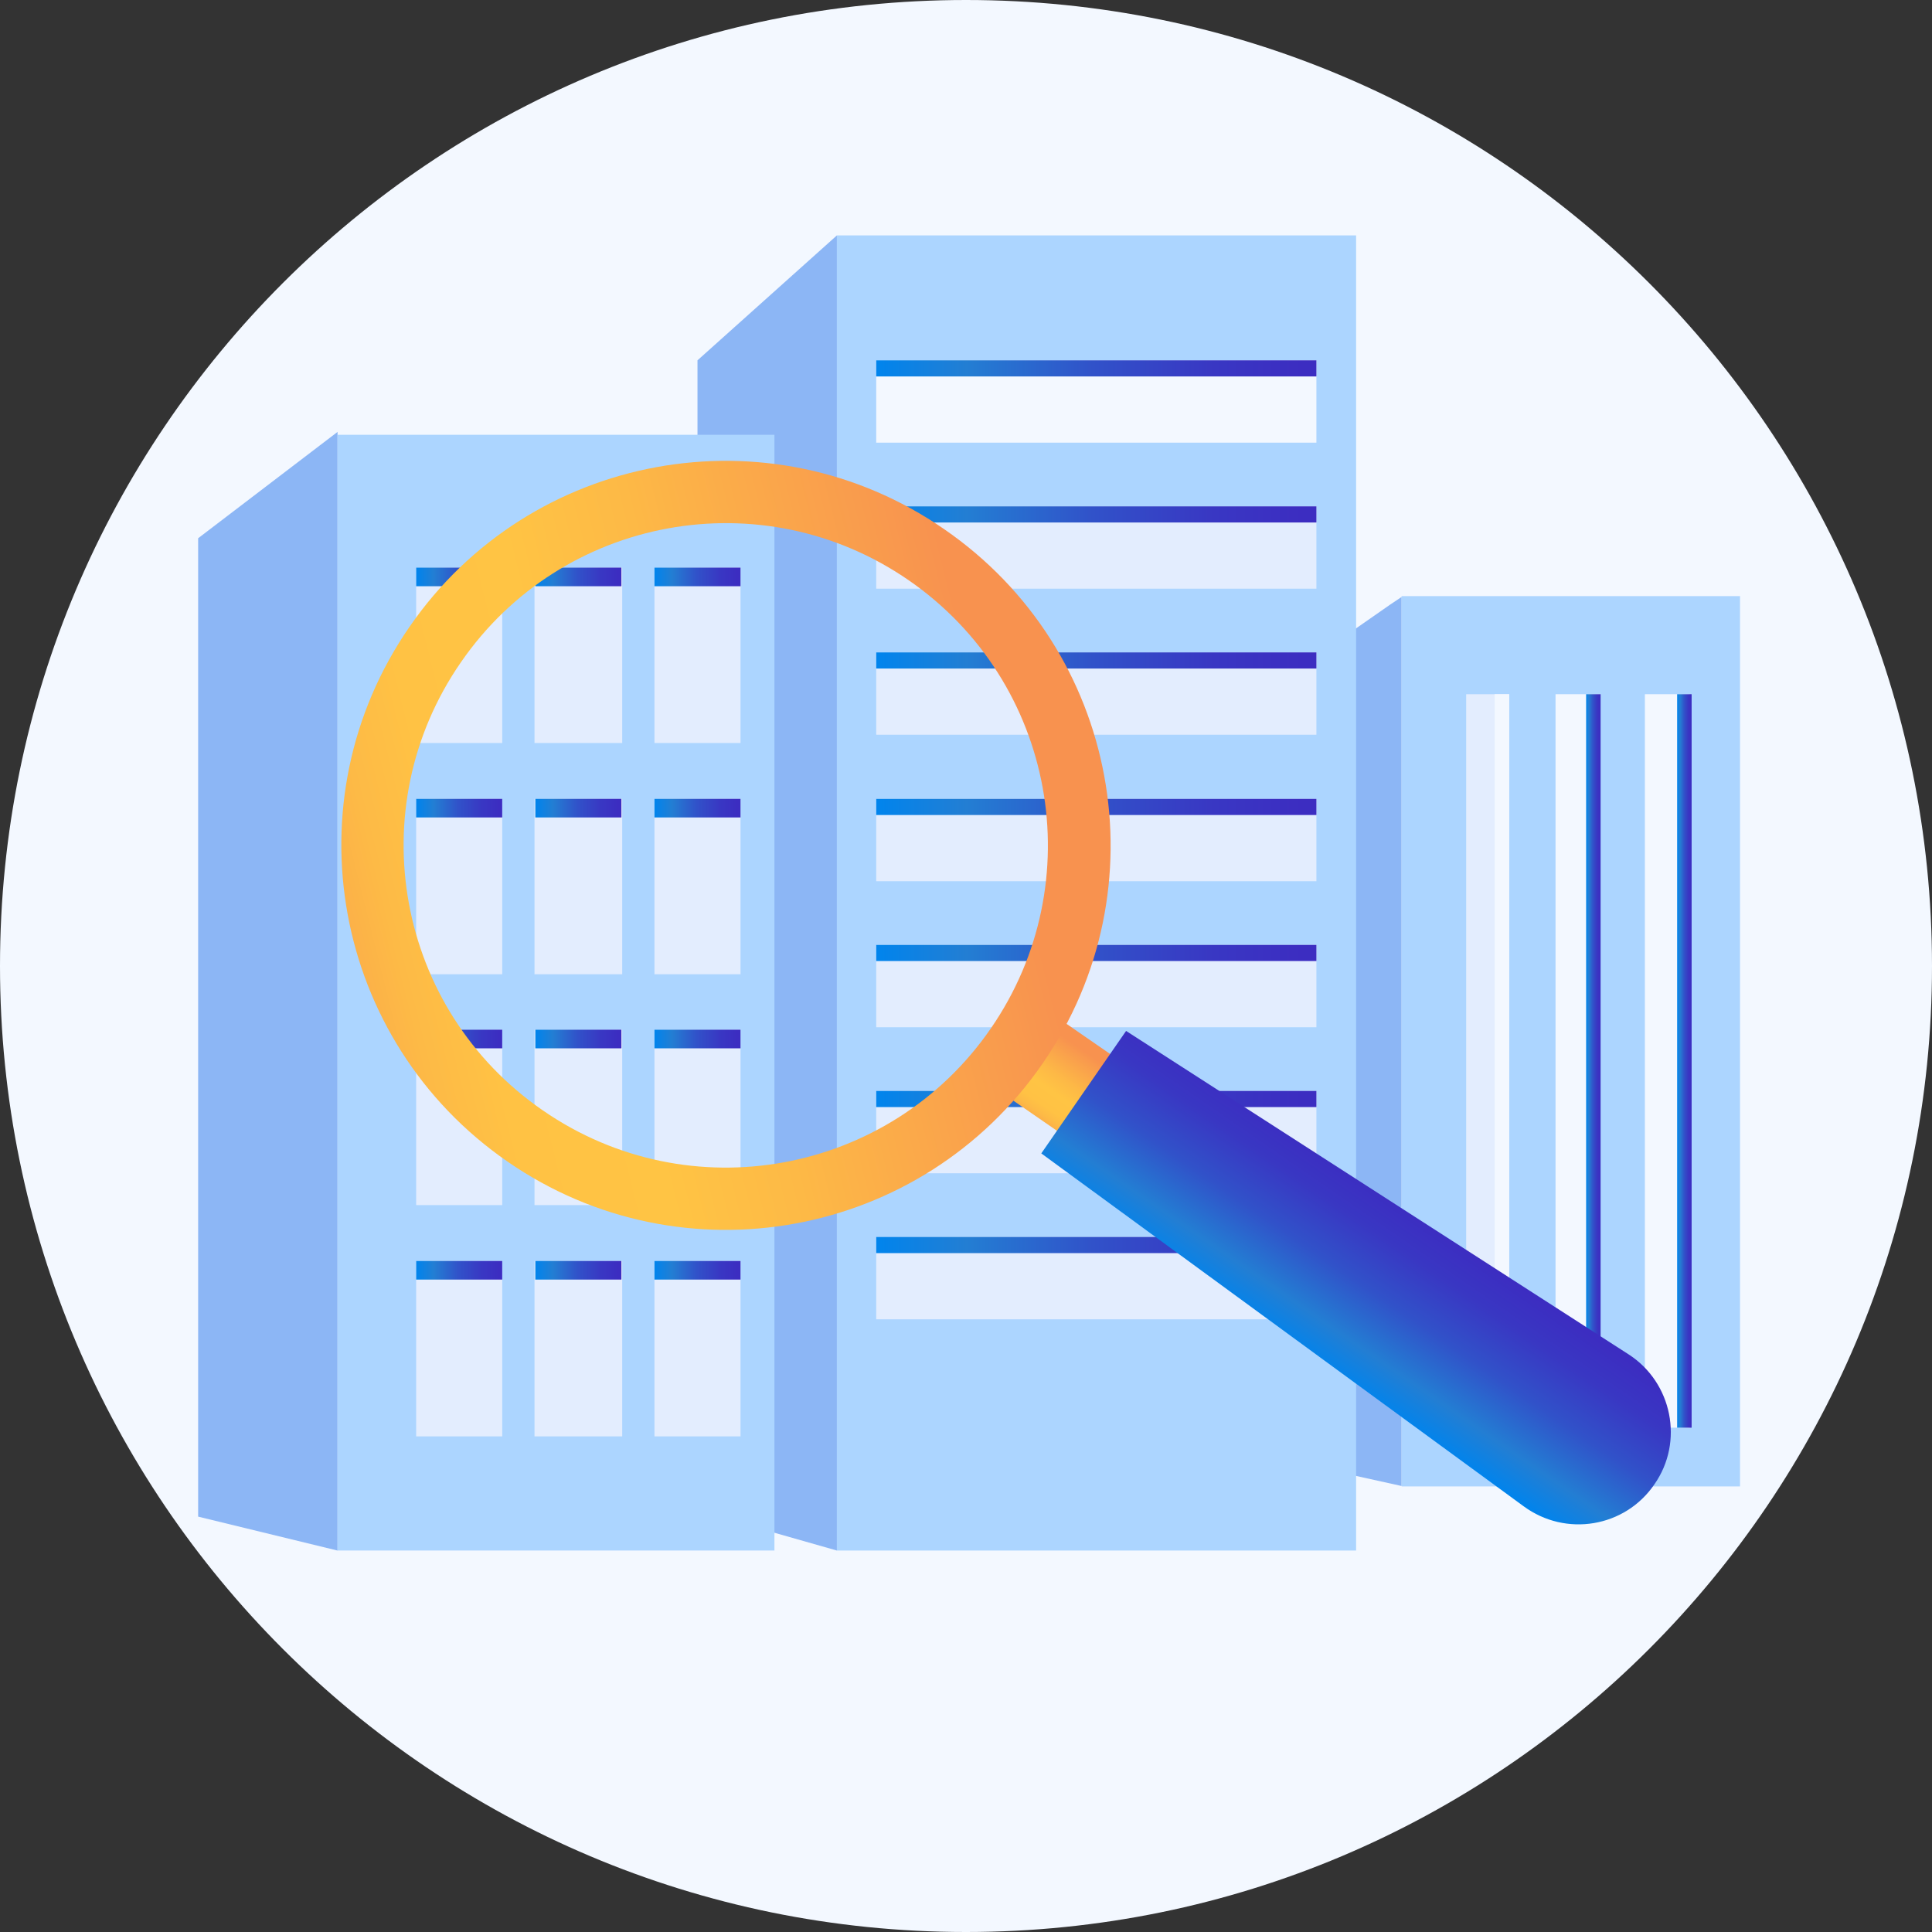 <svg width="100" height="100" viewBox="0 0 100 100" fill="none" xmlns="http://www.w3.org/2000/svg">
<rect x="0" y="0" width="100" height="100" fill="#333333" stroke="none"/>
<path d="M50 100C77.614 100 100 77.614 100 50C100 22.386 77.614 0 50 0C22.386 0 0 22.386 0 50C0 77.614 22.386 100 50 100Z" fill="#F3F8FF"/>
<path d="M72.547 30.898V76.915L66.252 75.524V35.267L71.969 31.284L72.483 30.941L72.547 30.898Z" fill="#8CB6F5"/>
<path d="M90.063 30.855H72.547V76.937H90.063V30.855Z" fill="#ACD5FF"/>
<path d="M78.116 35.932H75.889V73.897H78.116V35.932Z" fill="#E3EDFE"/>
<path d="M82.826 35.932H80.514V73.897H82.826V35.932Z" fill="#F3F8FF"/>
<path d="M87.451 35.932H85.139V73.897H87.451V35.932Z" fill="#F3F8FF"/>
<path d="M78.115 35.932H77.365V73.897H78.115V35.932Z" fill="#F3F8FF"/>
<path d="M82.847 35.932H82.098V73.897H82.847V35.932Z" fill="url(#paint0_linear)"/>
<path d="M87.558 35.932H86.809V73.897H87.558V35.932Z" fill="url(#paint1_linear)"/>
<path d="M70.192 12.184H43.318V80.256H70.192V12.184Z" fill="#ACD5FF"/>
<path d="M68.137 18.65H45.353V22.912H68.137V18.65Z" fill="#F3F8FF"/>
<path d="M68.137 26.209H45.353V30.47H68.137V26.209Z" fill="#E3EDFE"/>
<path d="M68.137 33.768H45.353V38.029H68.137V33.768Z" fill="#E3EDFE"/>
<path d="M68.137 41.35H45.353V45.611H68.137V41.35Z" fill="#E3EDFE"/>
<path d="M68.137 48.908H45.353V53.169H68.137V48.908Z" fill="#E3EDFE"/>
<path d="M68.137 56.467H45.353V60.728H68.137V56.467Z" fill="#E3EDFE"/>
<path d="M68.137 64.025H45.353V68.287H68.137V64.025Z" fill="#E3EDFE"/>
<path d="M43.318 12.184V80.256L36.102 78.201V18.65L43.104 12.376L43.296 12.205L43.318 12.184Z" fill="#8CB6F5"/>
<path opacity="0.5" d="M38.329 28.971H33.875V29.934H38.329V28.971Z" fill="#97A6B7"/>
<path opacity="0.5" d="M38.329 40.92H33.875V41.883H38.329V40.92Z" fill="#97A6B7"/>
<path opacity="0.5" d="M38.329 52.891H33.875V53.854H38.329V52.891Z" fill="#97A6B7"/>
<path opacity="0.5" d="M38.329 64.859H33.875V65.823H38.329V64.859Z" fill="#97A6B7"/>
<path d="M68.137 18.65H45.353V19.485H68.137V18.65Z" fill="url(#paint2_linear)"/>
<path d="M68.137 26.209H45.353V27.044H68.137V26.209Z" fill="url(#paint3_linear)"/>
<path d="M68.137 33.768H45.353V34.603H68.137V33.768Z" fill="url(#paint4_linear)"/>
<path d="M68.137 41.35H45.353V42.185H68.137V41.35Z" fill="url(#paint5_linear)"/>
<path d="M68.137 48.908H45.353V49.743H68.137V48.908Z" fill="url(#paint6_linear)"/>
<path d="M68.137 56.467H45.353V57.302H68.137V56.467Z" fill="url(#paint7_linear)"/>
<path d="M68.137 64.025H45.353V64.861H68.137V64.025Z" fill="url(#paint8_linear)"/>
<path opacity="0.5" d="M26.637 28.863H22.098V29.827H26.637V28.863Z" fill="#97A6B7"/>
<path opacity="0.5" d="M26.637 40.834H22.098V41.798H26.637V40.834Z" fill="#97A6B7"/>
<path opacity="0.5" d="M26.637 52.805H22.098V53.768H26.637V52.805Z" fill="#97A6B7"/>
<path d="M17.472 22.355V80.257L10.256 78.501V27.859L17.472 22.355Z" fill="#8CB6F5"/>
<path d="M40.085 22.504H17.473V80.255H40.085V22.504Z" fill="#ACD5FF"/>
<path d="M25.995 29.379H21.541V38.458H25.995V29.379Z" fill="#E3EDFE"/>
<path d="M32.206 29.379H27.666V38.458H32.206V29.379Z" fill="#E3EDFE"/>
<path d="M38.329 29.379H33.875V38.458H38.329V29.379Z" fill="#E3EDFE"/>
<path d="M25.995 41.348H21.541V50.427H25.995V41.348Z" fill="#E3EDFE"/>
<path d="M32.206 41.348H27.666V50.427H32.206V41.348Z" fill="#E3EDFE"/>
<path d="M38.329 41.348H33.875V50.427H38.329V41.348Z" fill="#E3EDFE"/>
<path d="M25.995 53.297H21.541V62.376H25.995V53.297Z" fill="#E3EDFE"/>
<path d="M32.206 53.297H27.666V62.376H32.206V53.297Z" fill="#E3EDFE"/>
<path d="M38.329 53.297H33.875V62.376H38.329V53.297Z" fill="#E3EDFE"/>
<path d="M25.995 65.268H21.541V74.347H25.995V65.268Z" fill="#E3EDFE"/>
<path d="M32.206 65.268H27.666V74.347H32.206V65.268Z" fill="#E3EDFE"/>
<path d="M38.329 65.268H33.875V74.347H38.329V65.268Z" fill="#E3EDFE"/>
<path d="M25.995 29.379H21.541V30.343H25.995V29.379Z" fill="url(#paint9_linear)"/>
<path d="M25.995 41.348H21.541V42.311H25.995V41.348Z" fill="url(#paint10_linear)"/>
<path d="M25.995 53.297H21.541V54.261H25.995V53.297Z" fill="url(#paint11_linear)"/>
<path d="M25.995 65.268H21.541V66.231H25.995V65.268Z" fill="url(#paint12_linear)"/>
<path d="M32.163 29.379H27.709V30.343H32.163V29.379Z" fill="url(#paint13_linear)"/>
<path d="M32.163 41.348H27.709V42.311H32.163V41.348Z" fill="url(#paint14_linear)"/>
<path d="M32.163 53.297H27.709V54.261H32.163V53.297Z" fill="url(#paint15_linear)"/>
<path d="M32.163 65.268H27.709V66.231H32.163V65.268Z" fill="url(#paint16_linear)"/>
<path d="M38.329 29.379H33.875V30.343H38.329V29.379Z" fill="url(#paint17_linear)"/>
<path d="M38.329 41.348H33.875V42.311H38.329V41.348Z" fill="url(#paint18_linear)"/>
<path d="M38.329 53.297H33.875V54.261H38.329V53.297Z" fill="url(#paint19_linear)"/>
<path d="M38.329 65.268H33.875V66.231H38.329V65.268Z" fill="url(#paint20_linear)"/>
<path d="M62.462 58.009L59.722 61.992L51.756 56.489L54.497 52.506L62.462 58.009Z" fill="url(#paint21_linear)"/>
<path d="M48.865 27.386C39.829 21.133 27.431 23.403 21.199 32.44C14.947 41.476 17.216 53.874 26.274 60.127C35.311 66.38 47.709 64.11 53.962 55.052C60.214 45.994 57.923 33.617 48.865 27.386ZM51.285 53.232C46.06 60.812 35.675 62.718 28.094 57.472C20.514 52.247 18.608 41.861 23.855 34.281C29.079 26.701 39.465 24.795 47.045 30.041C54.626 35.288 56.51 45.652 51.285 53.232Z" fill="url(#paint22_linear)"/>
<path d="M85.631 76.83C84.111 79.057 81.049 79.571 78.864 77.965L53.897 59.7L58.286 53.361L84.303 70.106C86.552 71.563 87.173 74.625 85.631 76.83Z" fill="url(#paint23_linear)"/>
<defs>
<linearGradient id="paint0_linear" x1="82.09" y1="54.917" x2="82.831" y2="54.917" gradientUnits="userSpaceOnUse">
<stop stop-color="#0084ED"/>
<stop offset="0.205" stop-color="#237ED3"/>
<stop offset="0.491" stop-color="#3152C9"/>
<stop offset="0.767" stop-color="#3937C3"/>
<stop offset="0.967" stop-color="#3C2DC1"/>
</linearGradient>
<linearGradient id="paint1_linear" x1="86.814" y1="54.917" x2="87.555" y2="54.917" gradientUnits="userSpaceOnUse">
<stop stop-color="#0084ED"/>
<stop offset="0.205" stop-color="#237ED3"/>
<stop offset="0.491" stop-color="#3152C9"/>
<stop offset="0.767" stop-color="#3937C3"/>
<stop offset="0.967" stop-color="#3C2DC1"/>
</linearGradient>
<linearGradient id="paint2_linear" x1="45.358" y1="19.061" x2="68.148" y2="19.061" gradientUnits="userSpaceOnUse">
<stop stop-color="#0084ED"/>
<stop offset="0.205" stop-color="#237ED3"/>
<stop offset="0.491" stop-color="#3152C9"/>
<stop offset="0.767" stop-color="#3937C3"/>
<stop offset="0.967" stop-color="#3C2DC1"/>
</linearGradient>
<linearGradient id="paint3_linear" x1="45.358" y1="26.625" x2="68.148" y2="26.625" gradientUnits="userSpaceOnUse">
<stop stop-color="#0084ED"/>
<stop offset="0.205" stop-color="#237ED3"/>
<stop offset="0.491" stop-color="#3152C9"/>
<stop offset="0.767" stop-color="#3937C3"/>
<stop offset="0.967" stop-color="#3C2DC1"/>
</linearGradient>
<linearGradient id="paint4_linear" x1="45.358" y1="34.188" x2="68.148" y2="34.188" gradientUnits="userSpaceOnUse">
<stop stop-color="#0084ED"/>
<stop offset="0.205" stop-color="#237ED3"/>
<stop offset="0.491" stop-color="#3152C9"/>
<stop offset="0.767" stop-color="#3937C3"/>
<stop offset="0.967" stop-color="#3C2DC1"/>
</linearGradient>
<linearGradient id="paint5_linear" x1="45.358" y1="41.754" x2="68.148" y2="41.754" gradientUnits="userSpaceOnUse">
<stop stop-color="#0084ED"/>
<stop offset="0.205" stop-color="#237ED3"/>
<stop offset="0.491" stop-color="#3152C9"/>
<stop offset="0.767" stop-color="#3937C3"/>
<stop offset="0.967" stop-color="#3C2DC1"/>
</linearGradient>
<linearGradient id="paint6_linear" x1="45.358" y1="49.318" x2="68.148" y2="49.318" gradientUnits="userSpaceOnUse">
<stop stop-color="#0084ED"/>
<stop offset="0.205" stop-color="#237ED3"/>
<stop offset="0.491" stop-color="#3152C9"/>
<stop offset="0.767" stop-color="#3937C3"/>
<stop offset="0.967" stop-color="#3C2DC1"/>
</linearGradient>
<linearGradient id="paint7_linear" x1="45.358" y1="56.881" x2="68.148" y2="56.881" gradientUnits="userSpaceOnUse">
<stop stop-color="#0084ED"/>
<stop offset="0.205" stop-color="#237ED3"/>
<stop offset="0.491" stop-color="#3152C9"/>
<stop offset="0.767" stop-color="#3937C3"/>
<stop offset="0.967" stop-color="#3C2DC1"/>
</linearGradient>
<linearGradient id="paint8_linear" x1="45.358" y1="64.445" x2="68.148" y2="64.445" gradientUnits="userSpaceOnUse">
<stop stop-color="#0084ED"/>
<stop offset="0.205" stop-color="#237ED3"/>
<stop offset="0.491" stop-color="#3152C9"/>
<stop offset="0.767" stop-color="#3937C3"/>
<stop offset="0.967" stop-color="#3C2DC1"/>
</linearGradient>
<linearGradient id="paint9_linear" x1="21.549" y1="29.857" x2="25.995" y2="29.857" gradientUnits="userSpaceOnUse">
<stop stop-color="#0084ED"/>
<stop offset="0.205" stop-color="#237ED3"/>
<stop offset="0.491" stop-color="#3152C9"/>
<stop offset="0.767" stop-color="#3937C3"/>
<stop offset="0.967" stop-color="#3C2DC1"/>
</linearGradient>
<linearGradient id="paint10_linear" x1="21.549" y1="41.821" x2="25.995" y2="41.821" gradientUnits="userSpaceOnUse">
<stop stop-color="#0084ED"/>
<stop offset="0.205" stop-color="#237ED3"/>
<stop offset="0.491" stop-color="#3152C9"/>
<stop offset="0.767" stop-color="#3937C3"/>
<stop offset="0.967" stop-color="#3C2DC1"/>
</linearGradient>
<linearGradient id="paint11_linear" x1="21.549" y1="53.786" x2="25.995" y2="53.786" gradientUnits="userSpaceOnUse">
<stop stop-color="#0084ED"/>
<stop offset="0.205" stop-color="#237ED3"/>
<stop offset="0.491" stop-color="#3152C9"/>
<stop offset="0.767" stop-color="#3937C3"/>
<stop offset="0.967" stop-color="#3C2DC1"/>
</linearGradient>
<linearGradient id="paint12_linear" x1="21.549" y1="65.751" x2="25.995" y2="65.751" gradientUnits="userSpaceOnUse">
<stop stop-color="#0084ED"/>
<stop offset="0.205" stop-color="#237ED3"/>
<stop offset="0.491" stop-color="#3152C9"/>
<stop offset="0.767" stop-color="#3937C3"/>
<stop offset="0.967" stop-color="#3C2DC1"/>
</linearGradient>
<linearGradient id="paint13_linear" x1="27.71" y1="29.857" x2="32.157" y2="29.857" gradientUnits="userSpaceOnUse">
<stop stop-color="#0084ED"/>
<stop offset="0.205" stop-color="#237ED3"/>
<stop offset="0.491" stop-color="#3152C9"/>
<stop offset="0.767" stop-color="#3937C3"/>
<stop offset="0.967" stop-color="#3C2DC1"/>
</linearGradient>
<linearGradient id="paint14_linear" x1="27.71" y1="41.821" x2="32.157" y2="41.821" gradientUnits="userSpaceOnUse">
<stop stop-color="#0084ED"/>
<stop offset="0.205" stop-color="#237ED3"/>
<stop offset="0.491" stop-color="#3152C9"/>
<stop offset="0.767" stop-color="#3937C3"/>
<stop offset="0.967" stop-color="#3C2DC1"/>
</linearGradient>
<linearGradient id="paint15_linear" x1="27.71" y1="53.786" x2="32.157" y2="53.786" gradientUnits="userSpaceOnUse">
<stop stop-color="#0084ED"/>
<stop offset="0.205" stop-color="#237ED3"/>
<stop offset="0.491" stop-color="#3152C9"/>
<stop offset="0.767" stop-color="#3937C3"/>
<stop offset="0.967" stop-color="#3C2DC1"/>
</linearGradient>
<linearGradient id="paint16_linear" x1="27.71" y1="65.751" x2="32.157" y2="65.751" gradientUnits="userSpaceOnUse">
<stop stop-color="#0084ED"/>
<stop offset="0.205" stop-color="#237ED3"/>
<stop offset="0.491" stop-color="#3152C9"/>
<stop offset="0.767" stop-color="#3937C3"/>
<stop offset="0.967" stop-color="#3C2DC1"/>
</linearGradient>
<linearGradient id="paint17_linear" x1="33.87" y1="29.857" x2="38.316" y2="29.857" gradientUnits="userSpaceOnUse">
<stop stop-color="#0084ED"/>
<stop offset="0.205" stop-color="#237ED3"/>
<stop offset="0.491" stop-color="#3152C9"/>
<stop offset="0.767" stop-color="#3937C3"/>
<stop offset="0.967" stop-color="#3C2DC1"/>
</linearGradient>
<linearGradient id="paint18_linear" x1="33.87" y1="41.821" x2="38.316" y2="41.821" gradientUnits="userSpaceOnUse">
<stop stop-color="#0084ED"/>
<stop offset="0.205" stop-color="#237ED3"/>
<stop offset="0.491" stop-color="#3152C9"/>
<stop offset="0.767" stop-color="#3937C3"/>
<stop offset="0.967" stop-color="#3C2DC1"/>
</linearGradient>
<linearGradient id="paint19_linear" x1="33.87" y1="53.786" x2="38.316" y2="53.786" gradientUnits="userSpaceOnUse">
<stop stop-color="#0084ED"/>
<stop offset="0.205" stop-color="#237ED3"/>
<stop offset="0.491" stop-color="#3152C9"/>
<stop offset="0.767" stop-color="#3937C3"/>
<stop offset="0.967" stop-color="#3C2DC1"/>
</linearGradient>
<linearGradient id="paint20_linear" x1="33.87" y1="65.751" x2="38.316" y2="65.751" gradientUnits="userSpaceOnUse">
<stop stop-color="#0084ED"/>
<stop offset="0.205" stop-color="#237ED3"/>
<stop offset="0.491" stop-color="#3152C9"/>
<stop offset="0.767" stop-color="#3937C3"/>
<stop offset="0.967" stop-color="#3C2DC1"/>
</linearGradient>
<linearGradient id="paint21_linear" x1="55.754" y1="59.237" x2="58.504" y2="55.255" gradientUnits="userSpaceOnUse">
<stop stop-color="#FCB148"/>
<stop offset="0.052" stop-color="#FDBA46"/>
<stop offset="0.142" stop-color="#FFC244"/>
<stop offset="0.318" stop-color="#FFC444"/>
<stop offset="0.485" stop-color="#FDB946"/>
<stop offset="0.775" stop-color="#F99C4D"/>
<stop offset="0.866" stop-color="#F8924F"/>
<stop offset="1" stop-color="#F8924F"/>
</linearGradient>
<linearGradient id="paint22_linear" x1="18.262" y1="48.587" x2="56.867" y2="38.921" gradientUnits="userSpaceOnUse">
<stop stop-color="#FCB148"/>
<stop offset="0.052" stop-color="#FDBA46"/>
<stop offset="0.142" stop-color="#FFC244"/>
<stop offset="0.318" stop-color="#FFC444"/>
<stop offset="0.485" stop-color="#FDB946"/>
<stop offset="0.775" stop-color="#F99C4D"/>
<stop offset="0.866" stop-color="#F8924F"/>
<stop offset="1" stop-color="#F8924F"/>
</linearGradient>
<linearGradient id="paint23_linear" x1="68.173" y1="70.589" x2="73.608" y2="62.715" gradientUnits="userSpaceOnUse">
<stop stop-color="#0084ED"/>
<stop offset="0.205" stop-color="#237ED3"/>
<stop offset="0.491" stop-color="#3152C9"/>
<stop offset="0.767" stop-color="#3937C3"/>
<stop offset="0.967" stop-color="#3C2DC1"/>
</linearGradient>
</defs>
</svg>

